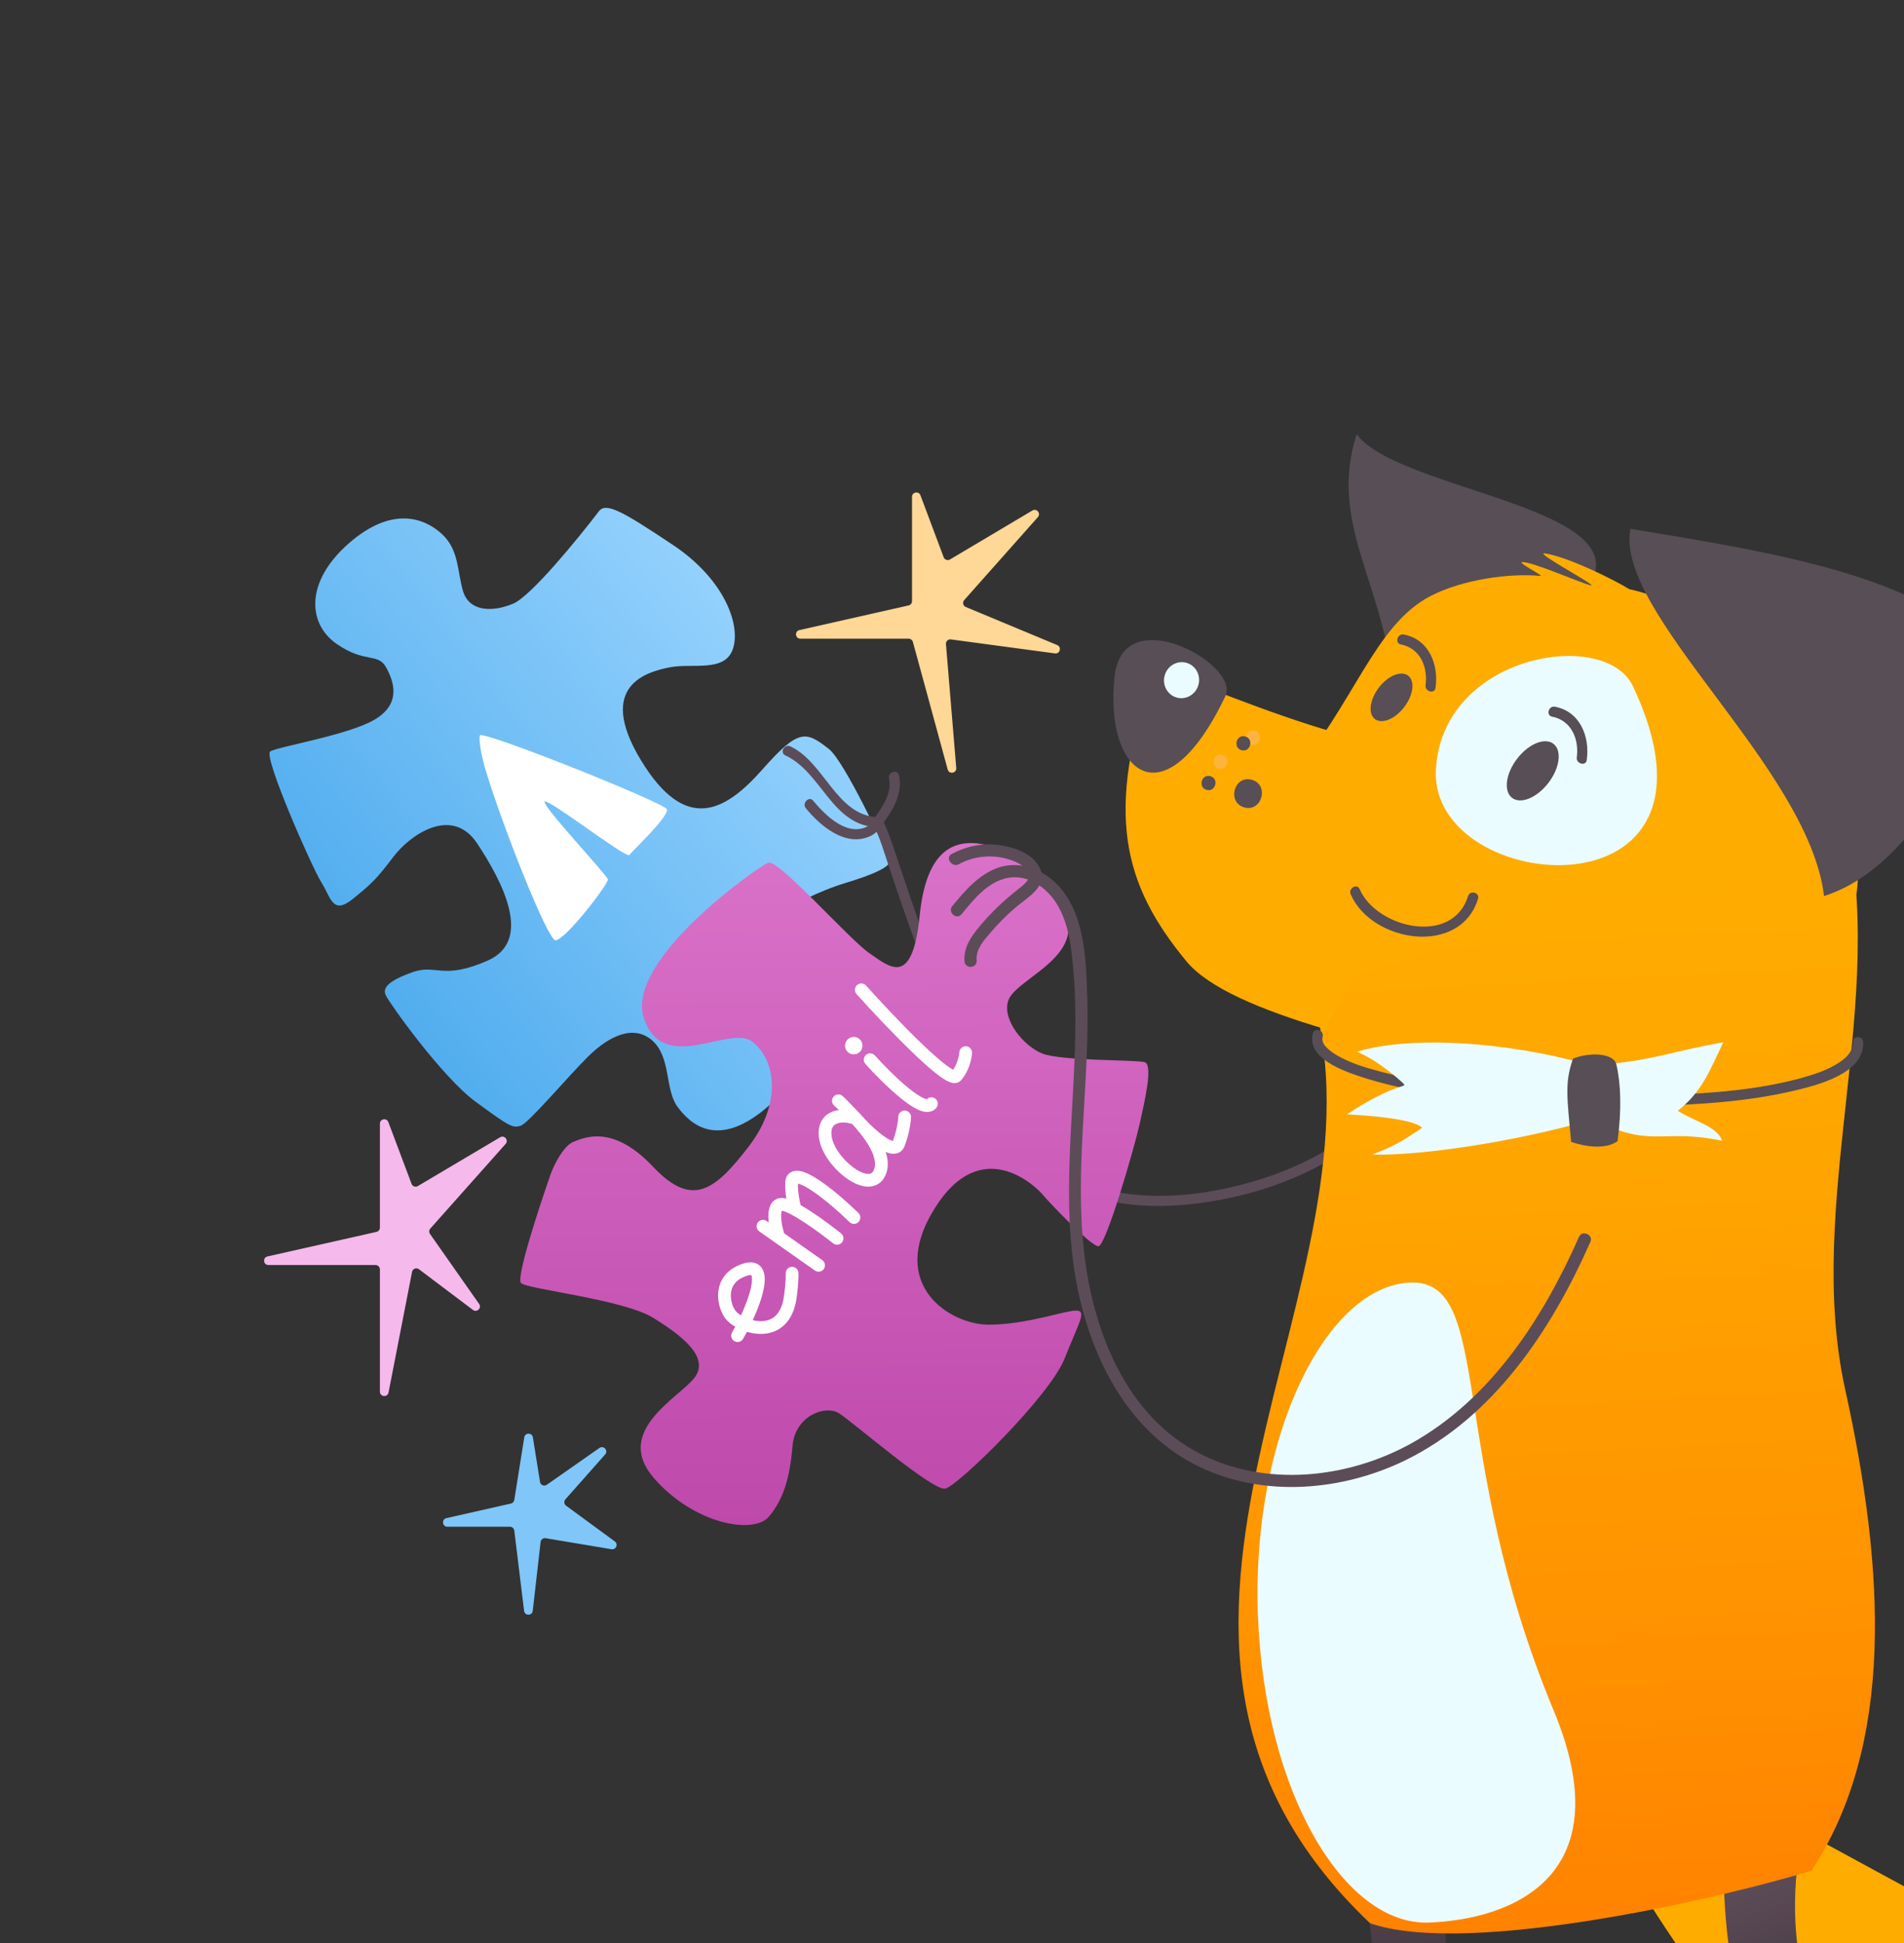 <svg width="437" height="446" viewBox="0 0 437 446" fill="none" xmlns="http://www.w3.org/2000/svg">
<rect x="0" y="0" width="437" height="446" fill="#333333" stroke="none"/>
<g clip-path="url(#clip0_3594_1621)">
<path d="M117.778 138.539C121.857 136.838 132.602 123.689 137.464 117.327C139.114 115.198 142.939 117.384 154.472 125.076C166.004 132.768 169.992 143.043 168.277 148.735C166.562 154.426 158.972 152.14 153.817 153.134C148.662 154.129 136.671 157.203 147.082 174.427C157.493 191.65 166.684 185.982 175.018 176.553C183.352 167.124 184.986 167.776 190.267 171.913C193.814 174.693 203.387 195.206 203.707 196.257C204.027 197.309 207.033 198.692 194.15 202.611C181.267 206.531 170.876 214.863 168.418 219.057C165.96 223.252 170.268 227.972 177.332 230.418C184.396 232.864 188.384 243.138 176.632 253.607C164.88 264.076 158.434 257.995 155.497 254.007C152.56 250.018 154.058 242.669 149.726 238.817C145.395 234.966 139.667 237.857 135.026 242.429C130.385 247 121.319 257.8 119.479 258.36C117.638 258.92 116.952 258.555 109.192 252.874C101.431 247.194 89.362 230.187 88.54 228.427C87.717 226.667 89.237 225.056 94.678 223.113C100.12 221.17 101.582 225.033 111.962 220.439C122.341 215.845 115.393 202.45 109.542 193.604C103.69 184.757 94.031 191.717 90.338 196.575C86.645 201.432 85.57 202.62 80.952 206.323C76.334 210.026 76.003 206.106 73.751 202.483C71.5 198.86 60.347 173.533 62.027 172.447C63.707 171.362 79.859 168.745 85.952 165.168C92.045 161.591 90.525 156.596 88.617 153.156C86.708 149.716 83.77 152.333 77.198 147.727C70.626 143.121 70.01 133.543 79.979 124.766C89.947 115.989 97.434 118.881 101.423 122.549C105.412 126.218 104.931 131.247 106.291 135.716C107.65 140.184 112.68 140.665 117.778 138.539Z" fill="url(#paint0_linear_3594_1621)"/>
<path d="M321.348 247.736C313.823 259.821 300.896 267.314 287.509 271.184C276.04 274.523 262.644 276.004 251.111 272.239C240.539 268.807 233.232 258.709 227.78 249.619C221.227 238.714 216.402 226.787 212.06 214.836C210.04 209.307 208.172 203.736 206.303 198.166C205.151 194.789 204.136 191.319 202.543 188.119C202.38 187.729 201.893 187.538 201.511 187.535C191.972 187.241 189.287 174.993 181.417 171.302C180.04 170.65 178.872 172.713 180.248 173.365C188.736 177.32 190.874 189.556 201.507 189.873C201.184 189.691 200.862 189.508 200.475 189.289C201.934 192.201 202.893 195.468 203.911 198.557C205.64 203.622 207.332 208.752 209.162 213.79C213.579 226.21 218.529 238.592 225.272 249.987C230.794 259.33 238.093 269.593 248.544 273.766C259.725 278.225 273.169 277.112 284.59 274.384C299.926 270.681 314.895 262.514 323.397 248.854C324.192 247.601 322.129 246.433 321.348 247.736Z" fill="#5C4C58"/>
<path d="M204.037 178.587C204.695 181.716 202.937 184.653 201.075 187.198C200.297 188.215 199.967 189.26 198.74 189.828C194 191.892 189.116 186.724 186.628 183.757C185.718 182.599 184.021 184.305 184.931 185.463C188.098 189.339 194.069 194.666 199.921 191.804C201.62 190.941 202.244 189.547 203.289 188.083C205.508 185.012 207.087 181.6 206.35 177.966C206.066 176.468 203.765 177.137 204.037 178.587Z" fill="#5C4C58"/>
<path d="M119.573 294.456C118.412 293.302 123.676 277.187 126.453 269.273C127.22 267.247 129.331 262.96 131.644 262.029L131.682 262.014C134.59 260.842 140.934 258.286 149.89 267.767C158.886 277.288 164.085 273.226 171.872 263.082C179.66 252.938 177.898 243.108 172.679 239.072C167.459 235.036 152.152 246.935 147.777 233.641C143.401 220.347 174.022 198.864 176.335 197.99C178.647 197.116 194.901 215.586 199.54 218.756C204.178 221.926 209.4 226.829 211.093 210.049C212.786 193.268 220.595 191.223 230.444 195.247C240.294 199.271 245.809 205.62 245.25 213.431C244.692 221.242 232.837 225.323 231.401 229.665C229.966 234.007 234.901 240.069 239.246 241.793C243.592 243.517 260.665 243.184 262.693 243.757C264.72 244.33 262.716 252.724 261.572 257.933C260.427 263.143 253.83 286.01 252.094 286.015C250.358 286.019 240.491 275.631 239.33 274.188C238.169 272.745 225.402 259.762 214.451 277.434C203.499 295.106 218.281 304.035 226.963 304.012C235.645 303.99 244.319 300.786 246.923 300.779C249.528 300.772 247.797 303.091 244.347 311.777C240.897 320.463 219.824 341.054 216.932 341.64C214.039 342.226 195.766 326.365 192.578 324.349C189.389 322.332 182.45 324.953 181.89 331.897C181.329 338.84 179.895 344.05 176.433 348.108C172.971 352.167 159.363 349.888 150.075 339.21C140.787 328.532 155.526 320.973 159.277 316.336C163.027 311.698 156.937 306.797 149.98 302.476C143.024 298.155 121.024 295.898 119.573 294.456Z" fill="url(#paint1_linear_3594_1621)"/>
<path d="M366.25 130.526C368.335 115.75 320.183 111.579 311.368 99.646C304.951 119.715 317.217 133.58 319.321 154.998C319.321 154.998 363.867 147.507 366.25 130.526Z" fill="#574E56"/>
<path d="M369.391 421.302C369.391 421.302 395.695 470.102 421.84 486.513C457.016 508.566 514.315 496.1 511.161 455.071C505.679 458.819 494.44 464.105 494.44 464.105L378.461 401.103" fill="#FFAC00"/>
<path d="M312.21 422.249C315.129 450.614 321.635 499.651 324.593 520.48C313.157 520.836 304.087 521.585 304.087 532L332.638 527.463L331.534 418.856" fill="url(#paint2_linear_3594_1621)"/>
<path d="M395.616 428.166C395.537 483.91 424.758 500.716 441.873 509.276C443.253 520.993 444.673 530.027 451.416 529.593L450.233 505.095C450.233 505.095 404.37 476.927 413.085 424.221" fill="url(#paint3_linear_3594_1621)"/>
<path d="M296.042 178.918C310.909 161.244 315.444 143.61 328.182 136.864C335.635 132.958 346.558 131.499 353.499 132.169C354.603 132.288 348.254 129.132 349.358 129.013C351.527 128.816 362.451 133.669 364.975 134.3C367.499 134.931 351.843 126.607 354.524 127.001C359.73 127.712 370.772 133.195 373.926 135.207C388.439 138.324 408.077 152.013 417.226 161.836C430.831 176.472 425.468 211.701 426.06 204.403C424.127 231.427 411.311 249.14 397.587 286.578C385.363 319.953 362.727 354.551 360.124 382.088L309.805 261.291L296.042 178.918Z" fill="#FFAC00"/>
<path d="M300.853 227.324C321.517 293.798 244.146 374.711 314.458 441.382C337.489 449.351 397.745 434.912 415.767 429.31C434.775 400.393 432.724 360.666 423.497 318.849C414.032 276.006 433.671 228.705 423.26 187.084" fill="url(#paint4_linear_3594_1621)"/>
<path d="M342.142 166.609C332.125 179.944 296.003 165.386 265.243 153.157C253.018 186.729 258.066 203.298 272.263 220.578C277.311 226.732 289.417 231.781 304.087 236.16" fill="#FFAC00"/>
<path d="M281.254 159.745C267.255 189.097 253.334 177.577 255.818 155.209C257.751 137.495 284.724 152.487 281.254 159.745Z" fill="#574E56"/>
<path d="M374.794 157.497C400.427 211.82 328.221 205.705 329.562 176.788C330.784 150.159 368.405 143.926 374.794 157.497Z" fill="#EAFCFF"/>
<path d="M425.271 239.119C425.35 241.052 424.009 242.591 422.234 243.774C419.513 245.589 416.319 246.615 413.164 247.482C403.463 250.086 393.289 250.875 383.312 251.27C371.403 251.783 359.454 251.506 347.584 250.599C337.41 249.81 327.156 248.627 317.298 246.062C313.67 245.115 309.884 244.011 306.65 242.078C305.664 241.486 304.6 240.658 304.047 239.908C303.495 239.158 303.416 238.527 303.574 237.857C303.929 236.357 301.642 235.726 301.287 237.225C299.946 242.867 308.188 245.707 312.132 247.048C321.754 250.244 332.086 251.546 342.142 252.493C354.603 253.716 367.144 254.15 379.645 253.795C390.45 253.479 401.492 252.769 412.06 250.244C417.305 248.982 427.913 246.338 427.637 239.158C427.598 237.62 425.232 237.62 425.271 239.119Z" fill="#574E56"/>
<path d="M365.73 256.806C378.704 263.75 381.543 258.858 395.267 261.817C394.202 258.463 388.523 257.24 385.092 254.913C390.771 250.415 392.309 245.839 395.543 239.172C383.081 241.46 379.769 243.196 368.727 244.222L366.045 244.892C351.967 240.237 326.137 236.884 311.428 241.381C316.16 243.236 321.602 248.127 322.154 248.719C323.061 249.666 320.34 248.404 309.14 255.741C320.734 256.373 325.19 257.635 326.413 258.818C321.641 261.974 321.01 262.566 314.937 264.973C328.03 265.328 352.203 260.988 365.099 256.964" fill="#EAFCFF"/>
<path d="M355.393 179.661C358.013 176.234 358.524 172.222 356.535 170.7C354.545 169.178 350.809 170.722 348.189 174.149C345.569 177.575 345.058 181.587 347.048 183.109C349.037 184.631 352.774 183.087 355.393 179.661Z" fill="#574E56"/>
<path d="M360.603 262.054C359.696 252.033 359.065 248.443 361.037 242.96C364.823 241.421 370.344 241.658 370.974 244.262C372 248.562 372.236 254.637 371.251 261.896C367.386 264.618 360.603 262.054 360.603 262.054Z" fill="#574E56"/>
<path d="M364.186 174.42C364.935 169.095 362.687 163.295 356.89 162.191C355.392 161.915 354.761 164.203 356.259 164.479C360.676 165.347 362.451 169.647 361.899 173.829C361.701 175.288 363.989 175.92 364.186 174.42Z" fill="#574E56"/>
<path d="M322.292 162.273C324.396 159.522 324.797 156.293 323.188 155.062C321.579 153.831 318.569 155.064 316.466 157.816C314.362 160.567 313.961 163.796 315.57 165.027C317.178 166.258 320.188 165.025 322.292 162.273Z" fill="#574E56"/>
<path d="M329.483 157.852C330.232 152.526 327.985 146.727 322.188 145.622C320.689 145.346 320.058 147.634 321.557 147.91C325.973 148.778 327.748 153.078 327.196 157.26C326.999 158.72 329.286 159.351 329.483 157.852Z" fill="#574E56"/>
<path d="M287.997 167.714C290.048 168.266 289.22 171.422 287.169 170.87C285.158 170.357 285.986 167.162 287.997 167.714Z" fill="#FDB43E"/>
<path d="M280.544 173.237C282.595 173.79 281.767 176.946 279.716 176.394C277.665 175.881 278.533 172.685 280.544 173.237Z" fill="#FDB43E"/>
<path d="M285.789 169.016C287.84 169.568 287.012 172.724 284.961 172.172C282.91 171.619 283.778 168.463 285.789 169.016Z" fill="#574E56"/>
<path d="M287.288 178.958C291.349 180.023 289.693 186.374 285.631 185.309C281.53 184.205 283.226 177.853 287.288 178.958Z" fill="#574E56"/>
<path d="M277.784 178.129C279.834 178.681 279.006 181.837 276.956 181.285C274.905 180.733 275.733 177.577 277.784 178.129Z" fill="#574E56"/>
<path d="M275.076 157.129C275.661 154.917 274.394 152.663 272.246 152.095C270.099 151.526 267.884 152.858 267.299 155.07C266.714 157.281 267.98 159.535 270.128 160.104C272.275 160.672 274.491 159.34 275.076 157.129Z" fill="#EAFCFF"/>
<path d="M288.707 370.568C290.206 411.754 308.701 441.934 327.906 441.223C347.111 440.513 372.388 430.572 356.575 392.502C331.928 333.326 342.891 293.639 323.726 294.349C304.481 295.02 287.209 329.381 288.707 370.568Z" fill="#EAFCFF"/>
<path d="M458.041 153.354C446.724 132.88 407.446 126.844 374.202 121.36C370.535 140.888 415.136 176.157 418.646 205.626C444.673 197.539 458.041 153.354 458.041 153.354Z" fill="#574E56"/>
<path d="M336.936 205.666C333.427 217.067 315.996 213.082 312.053 204.048C311.461 202.667 309.411 203.851 310.002 205.232C314.813 216.317 335.122 219.552 339.224 206.297C339.697 204.837 337.41 204.206 336.936 205.666Z" fill="#574E56"/>
<path d="M362.423 283.831C354.111 302.609 342.147 321.186 323.719 331.364C309.246 339.317 290.448 341.394 275.271 333.543C258.305 324.74 250.9 305.387 248.835 287.528C246.584 268.052 250.13 248.567 249.544 229.087C249.266 219.846 249.035 207.602 240.812 201.379C237.403 198.826 233.135 197.744 229.069 199.144C224.649 200.674 221.411 204.472 218.544 207.973C217.413 209.399 219.586 211.22 220.717 209.794C223.463 206.436 226.617 202.445 231.159 201.505C235.931 200.514 240.37 203.748 242.714 207.721C245.331 212.105 245.87 217.425 246.341 222.385C246.77 227.249 246.869 232.139 246.799 237.01C246.512 256.428 243.441 276.008 247.244 295.324C250.609 312.142 259.17 328.934 275.368 336.668C290.139 343.752 307.982 342.154 322.322 335.244C342.837 325.295 356.094 305.245 365.032 284.983C365.747 283.392 363.168 282.204 362.423 283.831Z" fill="#5C4C58"/>
<path d="M220.086 198.33C223.293 196.563 227.127 196.115 230.718 196.989C232.294 197.395 234.13 198.079 235.311 199.252C237.564 201.506 234.904 203.061 233.167 204.473C230.156 206.893 227.369 209.561 224.879 212.539C222.898 214.906 221.13 217.391 221.372 220.645C221.512 222.472 224.328 222.207 224.157 220.417C223.96 217.994 225.551 216.092 227.027 214.4C228.887 212.176 230.899 210.14 233.093 208.255C235.749 205.965 240.689 203.455 238.645 199.179C237.143 196.027 232.988 194.497 229.765 193.994C225.795 193.351 221.86 194.142 218.364 196.033C216.872 196.857 218.498 199.196 220.086 198.33Z" fill="#5C4C58"/>
<path d="M164.865 296.419C165.004 295.157 165.454 293.857 166.376 292.709C167.3 291.559 168.636 290.638 170.424 290.038C171.314 289.74 172.21 289.605 173.041 289.793C173.942 289.996 174.616 290.546 175.023 291.299C175.399 291.994 175.517 292.796 175.522 293.552C175.528 294.324 175.416 295.168 175.234 296.032C174.791 298.124 173.868 300.598 172.77 302.979C173.348 303.118 173.941 303.2 174.523 303.208C175.707 303.223 176.789 302.933 177.663 302.253C178.53 301.578 179.341 300.404 179.78 298.372C180.075 297.004 180.385 293.778 180.338 292.241C180.313 291.434 180.947 290.76 181.754 290.736C182.56 290.711 183.234 291.345 183.259 292.151C183.314 293.932 182.98 297.395 182.637 298.989C182.087 301.536 180.979 303.376 179.458 304.56C177.944 305.738 176.168 306.152 174.484 306.13C173.438 306.116 172.405 305.936 171.445 305.649C171.148 306.207 170.849 306.748 170.549 307.264C170.144 307.962 169.25 308.199 168.552 307.793C167.854 307.388 167.617 306.494 168.022 305.796C168.268 305.372 168.512 304.933 168.754 304.484C167.85 303.956 167.063 303.328 166.535 302.654C165.478 301.307 164.594 298.872 164.865 296.419ZM168.655 294.539C168.131 295.193 167.858 295.947 167.77 296.74C167.587 298.395 168.227 300.075 168.835 300.85C169.063 301.14 169.484 301.504 170.066 301.863C171.117 299.601 171.98 297.291 172.374 295.427C172.531 294.69 172.603 294.067 172.599 293.574C172.595 293.064 172.511 292.799 172.453 292.69C172.425 292.64 172.432 292.652 172.396 292.644C172.29 292.62 171.978 292.601 171.353 292.81C170.014 293.259 169.179 293.888 168.655 294.539Z" fill="white"/>
<path d="M187.04 291.586L174.277 282.612C173.616 282.148 173.457 281.236 173.922 280.576C174.386 279.916 175.297 279.757 175.958 280.221L188.721 289.195C189.381 289.659 189.54 290.571 189.076 291.231C188.612 291.891 187.7 292.05 187.04 291.586Z" fill="white"/>
<path d="M191.213 285.343C189.547 284.014 186.915 282.036 184.446 280.427C183.208 279.621 182.042 278.927 181.076 278.455C180.593 278.218 180.189 278.052 179.871 277.952C179.658 277.886 179.528 277.866 179.465 277.858C179.463 277.863 179.459 277.868 179.457 277.873C179.367 278.061 179.282 278.441 179.279 279.046C179.273 280.228 179.577 281.697 179.875 282.696C180.106 283.469 179.667 284.284 178.893 284.515C178.12 284.746 177.306 284.306 177.075 283.532C176.733 282.388 176.348 280.612 176.356 279.03C176.36 278.252 176.458 277.369 176.82 276.612C177.22 275.777 177.971 275.065 179.117 274.945C179.682 274.886 180.259 275.012 180.742 275.163C181.252 275.322 181.801 275.556 182.361 275.829C183.48 276.377 184.759 277.143 186.042 277.978C188.612 279.653 191.321 281.69 193.035 283.057C193.666 283.561 193.77 284.48 193.267 285.111C192.764 285.742 191.844 285.846 191.213 285.343Z" fill="white"/>
<path d="M180.811 269.633C181.334 268.984 182.068 268.725 182.759 268.694C183.443 268.665 184.142 268.848 184.771 269.087C186.042 269.57 187.507 270.472 188.947 271.499C191.858 273.575 195.029 276.422 197.022 278.379C197.598 278.945 197.606 279.87 197.04 280.446C196.475 281.022 195.55 281.03 194.974 280.465C193.044 278.569 189.993 275.835 187.251 273.88C185.865 272.892 184.645 272.166 183.732 271.819C183.48 271.723 183.285 271.672 183.142 271.644C183.141 271.656 183.14 271.67 183.14 271.684C183.12 272.047 183.134 272.534 183.182 273.097C183.277 274.222 183.491 275.49 183.709 276.368C183.903 277.152 183.424 277.944 182.641 278.138C181.857 278.332 181.065 277.855 180.871 277.071C180.614 276.035 180.377 274.614 180.269 273.344C180.216 272.711 180.191 272.075 180.221 271.523C180.237 271.248 180.267 270.962 180.326 270.691C180.38 270.445 180.482 270.091 180.709 269.768L180.811 269.633Z" fill="white"/>
<path d="M191.443 253.719C190.846 253.176 190.801 252.252 191.344 251.655C191.886 251.057 192.81 251.013 193.408 251.555C193.846 251.953 194.074 252.126 195.429 253.573C195.887 254.062 197.181 255.329 198.509 256.843C199.727 258.158 201.583 259.918 203.207 260.996C204.004 261.525 204.59 261.782 204.939 261.848C205.891 259.272 206.153 257.015 206.168 256.299C206.184 255.492 206.852 254.852 207.658 254.869C208.465 254.885 209.106 255.553 209.09 256.36C209.068 257.417 208.737 260.06 207.633 262.994C207.402 263.607 206.995 264.151 206.371 264.481C205.77 264.798 205.135 264.828 204.598 264.754C204.161 264.694 203.716 264.553 203.278 264.365C203.848 266.096 204.013 267.974 203.217 269.742C202.819 270.627 202.225 271.329 201.44 271.782C200.662 272.231 199.803 272.372 198.971 272.323C197.354 272.227 195.668 271.408 194.197 270.344C192.696 269.258 191.265 267.808 190.152 266.226C189.048 264.657 188.189 262.86 187.963 261.077C187.788 259.695 187.943 258.479 188.443 257.464C188.948 256.437 189.746 255.735 190.642 255.299C191.236 255.01 191.875 254.839 192.52 254.753C191.91 254.123 191.741 253.989 191.443 253.719ZM191.065 258.753C190.877 259.136 190.74 259.747 190.862 260.71C191.008 261.859 191.602 263.207 192.542 264.544C193.473 265.867 194.677 267.085 195.91 267.976C197.172 268.889 198.32 269.357 199.144 269.405C199.531 269.428 199.796 269.356 199.98 269.25C200.158 269.148 200.367 268.953 200.552 268.543C201.075 267.38 200.873 265.85 199.978 263.999C199.101 262.183 197.695 260.349 196.338 258.799C196.063 258.484 195.794 258.189 195.538 257.911C195.404 257.909 195.268 257.889 195.134 257.849C194.044 257.517 192.765 257.518 191.92 257.929C191.532 258.117 191.248 258.382 191.065 258.753Z" fill="white"/>
<path d="M198.631 244.181C198.093 243.58 198.142 242.657 198.743 242.118C199.343 241.579 200.268 241.629 200.807 242.229C202.743 244.387 205.745 247.455 208.46 249.667C209.833 250.785 211.046 251.612 211.963 252.021C212.352 252.194 212.605 252.252 212.743 252.267C213.25 251.75 214.072 251.676 214.665 252.123C215.31 252.609 215.439 253.525 214.953 254.17C214.396 254.91 213.592 255.193 212.822 255.196C212.115 255.199 211.405 254.973 210.772 254.69C209.493 254.12 208.039 253.094 206.615 251.933C203.736 249.589 200.621 246.398 198.631 244.181Z" fill="white"/>
<path d="M197.084 238.362C197.976 238.989 198.191 240.221 197.564 241.113C196.937 242.005 195.705 242.22 194.813 241.593C193.921 240.965 193.706 239.734 194.333 238.842C194.961 237.95 196.192 237.735 197.084 238.362Z" fill="white"/>
<path d="M196.524 239.159C196.072 238.842 195.448 238.951 195.13 239.402C194.813 239.854 194.922 240.478 195.373 240.796C195.825 241.113 196.449 241.004 196.766 240.553L197.563 241.113C196.936 242.005 195.705 242.22 194.813 241.593C193.921 240.965 193.706 239.734 194.333 238.842C194.96 237.95 196.192 237.735 197.084 238.362C197.976 238.99 198.191 240.221 197.563 241.113L196.766 240.553C197.084 240.101 196.975 239.477 196.524 239.159Z" fill="white"/>
<path d="M196.596 228.142C196.056 227.541 196.105 226.617 196.706 226.078C197.306 225.538 198.23 225.588 198.77 226.188C202.058 229.847 207.083 235.217 211.473 239.437C213.675 241.554 215.678 243.344 217.206 244.485C217.872 244.983 218.392 245.314 218.764 245.5C219.769 244.076 220.139 242.261 220.18 241.495C220.224 240.689 220.913 240.07 221.719 240.114C222.525 240.158 223.142 240.847 223.099 241.653C223.032 242.882 222.464 245.784 220.575 247.922C220.1 248.461 219.467 248.589 218.99 248.571C218.544 248.554 218.122 248.412 217.779 248.265C217.081 247.964 216.283 247.444 215.457 246.827C213.779 245.574 211.67 243.682 209.447 241.545C204.987 237.256 199.91 231.83 196.596 228.142Z" fill="white"/>
<path d="M127.494 215.803C125.733 215.787 115.611 190.31 111.583 177.152C110.386 173.24 109.885 169.937 110.12 168.802C110.414 167.384 152.443 184.221 153.061 185.722C153.679 187.223 145.156 195.293 144.441 196.221C143.726 197.149 124.335 182.017 124.995 184.154C125.655 186.291 139.31 200.809 139.507 201.821C139.704 202.832 129.696 215.823 127.494 215.803Z" fill="white"/>
<path d="M209.322 137.968V114.022C209.322 112.908 210.868 112.628 211.258 113.67L216.59 127.887C216.809 128.47 217.502 128.714 218.037 128.396L236.947 117.16C237.929 116.577 238.964 117.83 238.206 118.684L221.304 137.719C220.848 138.233 221.033 139.043 221.667 139.307L242.644 148.04C243.724 148.489 243.285 150.11 242.126 149.954L218.242 146.743C217.609 146.658 217.06 147.18 217.113 147.817L219.474 176.255C219.574 177.467 217.832 177.774 217.512 176.6L209.523 147.314C209.404 146.879 209.009 146.577 208.558 146.577H183.7C182.507 146.577 182.316 144.864 183.479 144.602L208.542 138.944C208.998 138.841 209.322 138.436 209.322 137.968Z" fill="#FFD796"/>
<path d="M87.197 281.739V257.872C87.197 256.759 88.741 256.478 89.133 257.52L94.459 271.69C94.678 272.272 95.37 272.516 95.905 272.198L114.793 261.002C115.776 260.42 116.81 261.674 116.05 262.527L98.766 281.948C98.458 282.294 98.428 282.807 98.695 283.187L109.966 299.251C110.621 300.184 109.456 301.31 108.546 300.624L96.157 291.287C95.567 290.843 94.715 291.17 94.573 291.895L89.178 319.574C88.947 320.762 87.197 320.593 87.197 319.382V291.325C87.197 290.773 86.749 290.325 86.197 290.325H61.618C60.425 290.325 60.234 288.611 61.399 288.349L86.417 282.715C86.873 282.612 87.197 282.207 87.197 281.739Z" fill="#F6B9EC"/>
<path d="M118.036 344.241L120.329 329.87C120.508 328.747 122.124 328.747 122.304 329.87L123.942 340.092C124.059 340.82 124.898 341.176 125.503 340.753L137.573 332.309C138.544 331.629 139.681 332.904 138.895 333.791L129.772 344.088C129.382 344.529 129.455 345.21 129.93 345.558L141.111 353.752C141.96 354.375 141.394 355.719 140.354 355.545L125.234 353.014C124.669 352.919 124.141 353.317 124.076 353.886L122.274 369.684C122.14 370.862 120.431 370.869 120.288 369.692L118.037 351.262C117.975 350.76 117.549 350.383 117.044 350.383H102.683C101.49 350.383 101.299 348.671 102.462 348.408L117.269 345.058C117.668 344.968 117.972 344.644 118.036 344.241Z" fill="#80C6F8"/>
</g>
<defs>
<linearGradient id="paint0_linear_3594_1621" x1="186.378" y1="150.51" x2="56.794" y2="254.761" gradientUnits="userSpaceOnUse">
<stop stop-color="#97D3FE"/>
<stop offset="1" stop-color="#3BA1E9"/>
</linearGradient>
<linearGradient id="paint1_linear_3594_1621" x1="191.288" y1="193.566" x2="191.692" y2="349.941" gradientUnits="userSpaceOnUse">
<stop stop-color="#DA72C9"/>
<stop offset="1" stop-color="#BE49AB"/>
</linearGradient>
<linearGradient id="paint2_linear_3594_1621" x1="308.512" y1="418.795" x2="331.889" y2="561.418" gradientUnits="userSpaceOnUse">
<stop stop-color="#5C4C58"/>
<stop offset="1"/>
</linearGradient>
<linearGradient id="paint3_linear_3594_1621" x1="406.795" y1="429.614" x2="449.866" y2="556.385" gradientUnits="userSpaceOnUse">
<stop stop-color="#5C4C58"/>
<stop offset="1"/>
</linearGradient>
<linearGradient id="paint4_linear_3594_1621" x1="350.646" y1="202.785" x2="364.349" y2="470.309" gradientUnits="userSpaceOnUse">
<stop stop-color="#FFAC00"/>
<stop offset="0.272" stop-color="#FFA400"/>
<stop offset="0.684" stop-color="#FF9000"/>
<stop offset="1" stop-color="#FF7B00"/>
</linearGradient>
<clipPath id="clip0_3594_1621">
<rect width="437" height="446" fill="white"/>
</clipPath>
</defs>
</svg>
